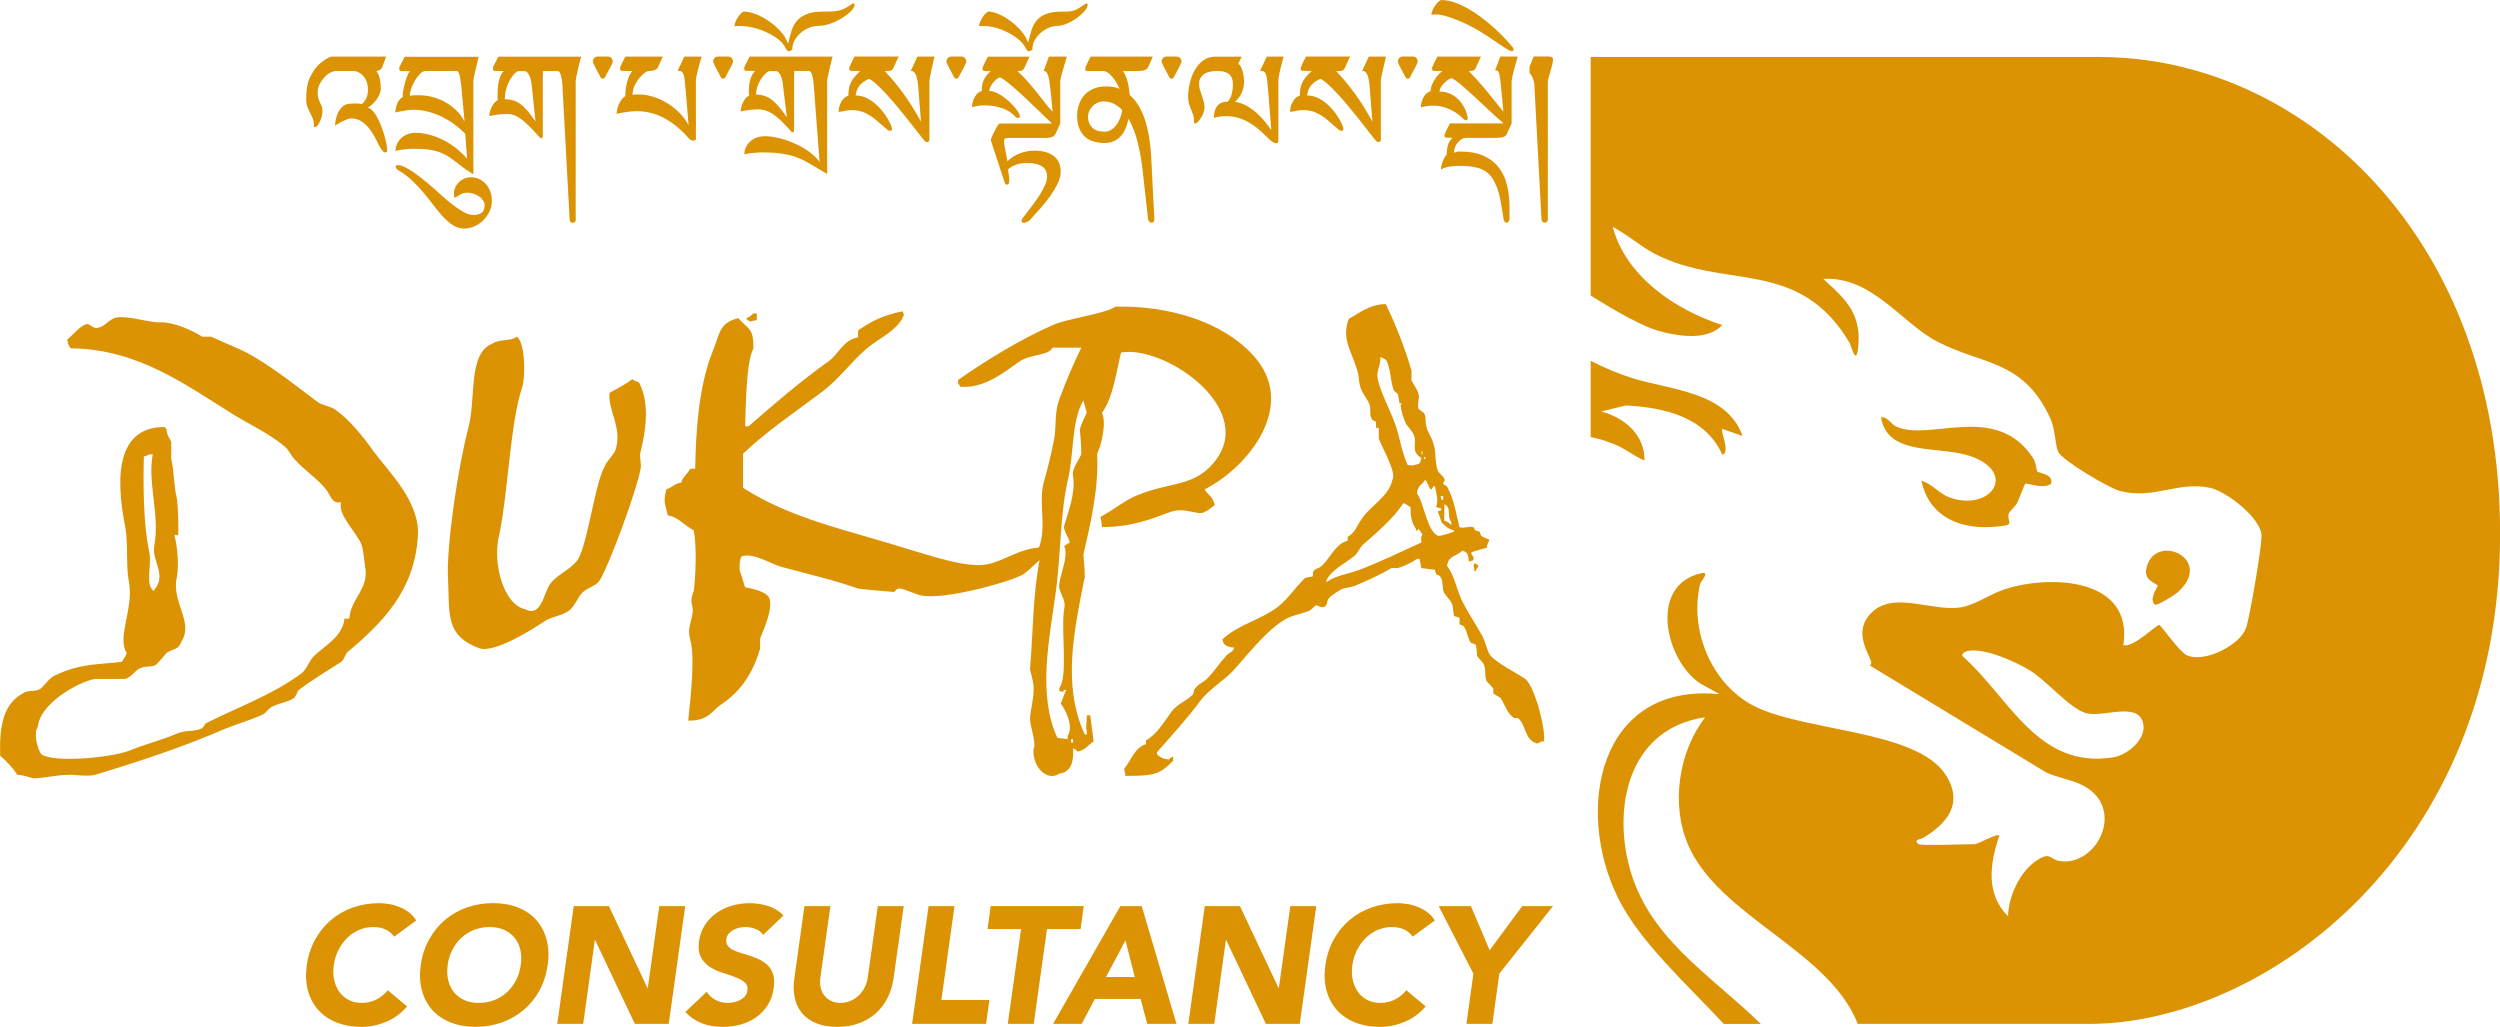 <?xml version="1.0" encoding="UTF-8"?>
<svg id="Layer_2" data-name="Layer 2" xmlns="http://www.w3.org/2000/svg" viewBox="0 0 470.56 193.28">
  <defs>
    <style>
      .cls-1 {
        fill: #db9303;
      }
    </style>
  </defs>
  <g id="Layer_1" data-name="Layer 1">
    <g>
      <g>
        <path class="cls-1" d="M72.67,10.65l-.74,2.04c-.17.38-.54.6-1.1.68.32.38.54.89.67,1.53.12.64.18,1.27.18,1.87,0,.26-.08.58-.23.93-.15.36-.35.71-.59,1.05-.25.34-.51.65-.81.92-.29.27-.59.47-.89.58.3.04.61.22.92.54.31.32.6.73.88,1.23.27.5.53,1.05.76,1.64.24.6.44,1.18.61,1.76.17.58.3,1.12.4,1.63.09.51.14.92.14,1.22,0,.28-.12.42-.37.42-.23,0-.49-.23-.79-.68-.25-.38-.52-.89-.82-1.53-.3-.64-.67-1.27-1.1-1.9-.43-.62-.95-1.16-1.56-1.61-.6-.45-1.32-.68-2.15-.68-.21,0-.44.05-.69.14-.25.09-.52.21-.79.34-.27.13-.55.28-.82.44-.27.16-.51.3-.72.41.02-.6.14-1.25.37-1.93s.56-1.21.99-1.59c.34-.32.73-.51,1.16-.55.43-.05.92-.07,1.47-.07.15,0,.34,0,.58.03.24.02.39.05.47.08.28-.23.55-.56.79-.99.25-.43.37-1.05.37-1.84,0-.42-.07-.83-.2-1.25-.13-.42-.33-.78-.58-1.09-.25-.31-.56-.57-.91-.76-.35-.2-.73-.3-1.15-.3h-3.17c-.36,0-.74.12-1.15.35-.41.24-.78.54-1.12.92-.34.38-.62.8-.85,1.27-.23.47-.34.94-.34,1.42,0,.53.05.94.14,1.23.09.29.2.55.31.76s.22.44.31.68c.09.24.14.56.14.98,0,.28-.05.6-.14.95-.09.35-.21.67-.34.96-.13.29-.28.54-.44.74-.16.2-.31.3-.44.3-.19,0-.28-.03-.28-.08,0-.04,0-.08.03-.11.02-.04.03-.08.03-.11,0-.45-.08-.87-.23-1.25-.15-.38-.32-.75-.51-1.12-.19-.37-.36-.75-.51-1.13-.15-.39-.23-.83-.23-1.32,0-.79.03-1.46.1-2,.07-.54.17-1.02.3-1.44.13-.43.3-.82.51-1.19.21-.37.45-.77.74-1.2.11-.17.3-.38.55-.64.25-.25.55-.51.88-.76.33-.26.66-.47.99-.65.33-.18.62-.27.86-.27h10.11Z"/>
        <path class="cls-1" d="M90.09,10.65c-.08.38-.17.79-.28,1.25s-.22.9-.33,1.35c-.1.44-.19.86-.27,1.25-.08.39-.11.7-.11.95v17.36c-.25-.17-.58-.39-1.01-.65-.42-.26-.83-.55-1.2-.85-.76-.6-1.43-1.11-2.01-1.53-.59-.42-1.2-.75-1.84-1.02-.64-.26-1.37-.46-2.19-.58s-1.84-.18-3.04-.18c-.21,0-.46,0-.76.03-.3.02-.61.05-.93.08-.32.04-.63.08-.93.13-.3.05-.55.1-.74.16,0-.49.1-.94.3-1.36.2-.42.47-.77.81-1.08.34-.3.74-.54,1.19-.71s.93-.25,1.44-.25c.96,0,1.92.14,2.86.42.94.28,1.84.65,2.69,1.1s1.63.97,2.34,1.56c.71.59,1.32,1.18,1.83,1.78l-.34-4.7c-.66-.66-1.37-1.26-2.12-1.81-.76-.55-1.55-1.02-2.38-1.42-.83-.4-1.69-.71-2.58-.93-.89-.23-1.78-.34-2.66-.34-.21,0-.46.01-.76.04-.3.03-.62.07-.95.13-.33.06-.65.11-.95.17-.3.06-.55.11-.74.17,0-.49.1-1.03.31-1.61.21-.59.56-1.01,1.05-1.27,0-.51.05-1.03.16-1.56.1-.53.23-1.02.37-1.49.14-.46.29-.86.44-1.2.15-.34.27-.56.37-.65h-1.19c-.34,0-.56-.03-.65-.08-.09-.06-.14-.2-.14-.42,0-.13.03-.27.1-.42.07-.15.15-.3.24-.45l.68-1.33h13.96ZM92.58,37.81c0,.74-.16,1.42-.47,2.05s-.71,1.18-1.2,1.66c-.49.47-1.04.84-1.66,1.1-.61.26-1.23.4-1.86.4-.74,0-1.42-.19-2.05-.58-.63-.39-1.24-.89-1.83-1.52-.59-.62-1.18-1.33-1.77-2.11-.59-.78-1.23-1.58-1.9-2.39-.67-.81-1.4-1.6-2.18-2.35-.78-.76-1.66-1.42-2.62-1.98-.38-.23-.57-.46-.57-.71,0-.09.04-.17.13-.23s.17-.08.24-.08c.3,0,.62.07.96.2.81.36,1.62.84,2.44,1.43.81.59,1.62,1.23,2.42,1.91.8.68,1.59,1.37,2.35,2.07.76.7,1.51,1.33,2.22,1.88.72.56,1.41,1.01,2.07,1.37.66.36,1.29.54,1.9.54.55,0,1.02-.13,1.42-.4.4-.26.59-.76.59-1.47,0-.32-.1-.62-.3-.91s-.45-.53-.76-.74c-.31-.21-.66-.37-1.05-.5-.39-.12-.77-.18-1.15-.18-.4,0-.76.08-1.1.23-.06.02-.14.07-.25.14-.11.08-.23.15-.35.23-.12.08-.25.15-.37.21-.12.07-.21.1-.27.1-.09,0-.15-.11-.16-.33,0-.22-.01-.41-.01-.58,0-.23.06-.51.18-.84.12-.33.32-.65.58-.95.26-.3.6-.56,1.01-.78.41-.22.88-.33,1.43-.33.59,0,1.12.12,1.6.35s.9.56,1.25.96c.35.41.62.88.81,1.42.19.54.28,1.1.28,1.69ZM80.04,13.37c-.3,0-.62.17-.96.51s-.66.75-.95,1.23c-.29.48-.53.99-.72,1.53-.19.54-.28,1-.28,1.37.08-.02.2-.03.37-.04s.34-.02.52-.03c.18,0,.35-.01.51-.01h.38c.72,0,1.48.09,2.29.28.81.19,1.6.49,2.38.89.77.41,1.5.92,2.17,1.54.67.62,1.23,1.37,1.69,2.24l-.54-5.89c-.04-.47-.08-.92-.14-1.36-.06-.43-.12-.82-.18-1.16-.07-.34-.15-.61-.25-.81-.1-.2-.22-.3-.35-.3h-5.92Z"/>
        <path class="cls-1" d="M109.38,10.65c-.09.38-.2.79-.31,1.25s-.22.9-.33,1.35c-.1.44-.19.86-.27,1.25-.08.39-.11.7-.11.95v26c0,.17-.06.29-.18.37-.12.08-.27.11-.44.11-.09,0-.2-.04-.31-.11-.11-.08-.18-.2-.2-.37l-1.39-25.69c-.02-.3-.05-.59-.1-.88-.05-.28-.11-.54-.18-.76-.08-.23-.16-.41-.25-.54-.09-.13-.2-.2-.31-.2h-2.78c-.02.21-.03.45-.04.74,0,.28-.01.56-.01.82v10.56c0,.21-.03.35-.08.44-.06.09-.11.13-.17.13-.08,0-.17-.06-.3-.18-.12-.12-.25-.26-.38-.41-1.17-1.32-2.19-2.32-3.06-3-.87-.68-1.76-1.02-2.66-1.02-.49,0-1.02.03-1.57.08-.56.06-1.18.16-1.86.31,0-.08.02-.25.07-.51.05-.26.13-.56.25-.88.12-.32.29-.63.5-.92.21-.29.47-.51.79-.67,0-.13,0-.23-.01-.28,0-.06-.02-.11-.03-.16,0-.05-.01-.1-.01-.17v-.33c0-.36.01-.75.04-1.19.03-.43.08-.86.17-1.29.08-.42.21-.82.37-1.19.16-.37.36-.67.61-.89h-1.27c-.34,0-.56-.03-.65-.08-.09-.06-.14-.2-.14-.42,0-.13.03-.27.1-.42.07-.15.15-.3.24-.45l.68-1.33h15.61ZM97.57,13.37c-.21.04-.45.2-.74.5-.28.29-.56.68-.84,1.15-.27.47-.51,1.02-.69,1.66-.19.63-.28,1.3-.28,2,.6,0,1.15.08,1.64.24.49.16.96.41,1.4.75.44.34.88.77,1.32,1.3.43.53.91,1.16,1.42,1.9-.11-1.15-.23-2.23-.35-3.24-.12-1.01-.23-2.09-.33-3.24-.06-.62-.14-1.13-.25-1.52s-.24-.68-.37-.89c-.13-.21-.25-.35-.37-.42-.11-.08-.2-.13-.25-.17h-1.3Z"/>
        <path class="cls-1" d="M113.46,14.81c-.15,0-.26-.05-.34-.14-.08-.09-.17-.26-.28-.51-.11-.23-.24-.47-.38-.72-.14-.26-.27-.5-.4-.74-.12-.24-.23-.46-.33-.67-.09-.21-.14-.37-.14-.48,0-.21.08-.41.24-.61.16-.2.41-.3.75-.3h1.76c.34,0,.59.1.75.3.16.2.24.4.24.61,0,.11-.05.27-.14.48-.09.21-.2.43-.33.67-.12.24-.25.48-.4.74-.14.25-.27.5-.38.72-.11.25-.21.42-.28.51-.08.09-.19.14-.34.14Z"/>
        <path class="cls-1" d="M124.76,10.65l-.93,2.04c-.21.45-.82.68-1.84.68-.09,0-.3.11-.61.33-.31.22-.64.52-.98.92s-.65.87-.92,1.42c-.27.55-.41,1.15-.41,1.81.34-.06.69-.08,1.05-.08.91,0,1.82.14,2.75.42.92.28,1.81.68,2.66,1.19.85.51,1.63,1.12,2.34,1.83.71.71,1.29,1.5,1.74,2.36l-.57-6.8c-.06-.64-.11-1.18-.16-1.63-.05-.44-.11-.8-.2-1.06-.08-.26-.2-.45-.34-.57s-.33-.17-.55-.17h-.25l1.27-2.69h3.26c-.08.26-.17.6-.3,1.02-.12.42-.24.85-.35,1.29-.11.44-.21.87-.3,1.27s-.13.73-.13.98v10.93c0,.11-.05.2-.14.25-.09.06-.21.08-.34.08-.15,0-.3-.03-.44-.1-.14-.07-.26-.15-.35-.24-1.36-1.6-2.87-2.87-4.53-3.81-1.66-.93-3.47-1.4-5.44-1.4-.21,0-.48.01-.81.04-.33.03-.68.07-1.05.13s-.72.11-1.05.17c-.33.06-.59.11-.78.17,0-.25.04-.53.11-.86.08-.33.18-.66.33-.98.14-.32.32-.62.52-.89.21-.27.43-.48.68-.61,0-.72.05-1.35.16-1.9.1-.55.23-1.01.37-1.4s.29-.7.44-.93c.15-.24.27-.4.37-.5h-1.56c-.34,0-.56-.03-.65-.08-.09-.06-.14-.2-.14-.42,0-.08.04-.22.13-.42.08-.21.18-.42.3-.65s.23-.45.34-.67.2-.37.25-.47h7.05Z"/>
        <path class="cls-1" d="M136.11,14.81c-.15,0-.26-.05-.34-.14-.08-.09-.17-.26-.28-.51-.11-.23-.24-.47-.38-.72-.14-.26-.27-.5-.4-.74-.12-.24-.23-.46-.33-.67-.09-.21-.14-.37-.14-.48,0-.21.08-.41.24-.61.16-.2.41-.3.75-.3h1.76c.34,0,.59.1.75.3.16.2.24.4.24.61,0,.11-.05.27-.14.48-.09.21-.2.43-.33.67-.12.24-.25.48-.4.74-.14.25-.27.5-.38.72-.11.25-.21.42-.28.51-.08.09-.19.14-.34.14Z"/>
        <path class="cls-1" d="M139.29,4.9h-.48c-.11,0-.3.02-.57.06,0-.25.07-.53.2-.85.13-.32.29-.62.48-.91.19-.28.39-.52.59-.72.21-.2.39-.3.54-.3.62,0,1.35.16,2.19.48.84.32,1.67.76,2.48,1.32.81.56,1.55,1.2,2.21,1.93.66.73,1.12,1.5,1.39,2.31l.08-.23c.17-.74.36-1.45.57-2.15.21-.7.53-1.32.98-1.86.44-.54,1.06-.97,1.84-1.3.78-.33,1.84-.5,3.16-.5.64,0,1.2,0,1.67-.03.47-.02.91-.08,1.3-.17.4-.09.8-.25,1.2-.45.41-.21.86-.5,1.37-.88.25,0,.37.06.37.17,0,.38-.23.8-.69,1.27-.46.47-1.03.92-1.71,1.33-.68.42-1.4.76-2.17,1.03-.76.27-1.46.41-2.08.41-.72,0-1.38.13-2,.4-.61.26-1.15.6-1.6,1.02-.45.42-.81.88-1.08,1.39-.26.51-.4,1-.4,1.47,0,.15-.09.27-.27.37-.18.09-.32.14-.41.14-.19,0-.39-.21-.59-.62-.3-.62-.78-1.18-1.44-1.69-.66-.5-1.4-.93-2.21-1.3-.81-.37-1.65-.65-2.52-.85-.87-.2-1.67-.3-2.41-.3ZM143.82,25.63c.94,0,1.94.14,2.99.41,1.05.27,2.06.64,3.03,1.09.97.45,1.85.97,2.63,1.56.78.59,1.38,1.19,1.8,1.81l-1.13-14.76c-.02-.3-.05-.59-.1-.88-.05-.28-.11-.54-.18-.76-.08-.23-.16-.41-.25-.54-.09-.13-.2-.2-.31-.2h-2.78c-.02.21-.03.45-.04.74,0,.28-.01.56-.01.82v9.43c0,.21-.03.35-.08.44-.06.09-.11.13-.17.13-.08,0-.17-.06-.3-.18-.12-.12-.25-.26-.38-.41-1.17-1.32-2.19-2.28-3.06-2.86-.87-.59-1.76-.88-2.66-.88-.49,0-1.02.03-1.57.08-.56.06-1.18.16-1.86.31,0-.08.02-.25.07-.51.05-.26.13-.56.25-.88.12-.32.29-.63.5-.92.21-.29.47-.51.79-.67,0-.13,0-.23-.01-.28,0-.06-.02-.11-.03-.16,0-.05-.01-.1-.01-.17v-.33c0-.21.01-.48.04-.81s.08-.67.17-1.03c.08-.36.21-.7.37-1.03.16-.33.36-.61.61-.84h-1.27c-.34,0-.56-.03-.65-.08-.09-.06-.14-.2-.14-.42,0-.13.03-.27.1-.42.07-.15.15-.3.24-.45l.68-1.33h15.61c-.09.38-.2.79-.31,1.25s-.22.9-.33,1.35c-.1.44-.19.86-.27,1.25-.08.39-.11.7-.11.95v17.31l-1.76-1.05c-.77-.47-1.5-.9-2.17-1.27-.67-.38-1.39-.69-2.15-.95-.76-.26-1.63-.45-2.61-.6-.97-.14-2.15-.21-3.53-.21-.21,0-.46,0-.76.03-.3.02-.61.04-.93.07-.32.03-.63.07-.93.11-.3.05-.55.1-.74.16,0-.49.1-.94.3-1.36.2-.42.47-.77.81-1.08.34-.3.74-.54,1.19-.71s.93-.25,1.44-.25ZM144.87,13.37c-.21.04-.45.18-.74.44-.28.26-.56.59-.84.99-.27.41-.51.87-.69,1.39-.19.52-.28,1.06-.28,1.63.6,0,1.15.08,1.64.25.49.17.96.43,1.4.78.44.35.88.79,1.32,1.32.43.53.91,1.16,1.42,1.9-.06-.57-.11-1.08-.17-1.53s-.11-.89-.17-1.32c-.06-.43-.11-.86-.17-1.32s-.11-.96-.17-1.53c-.06-.62-.14-1.13-.25-1.52s-.24-.68-.37-.89c-.13-.21-.25-.35-.37-.42-.11-.08-.2-.13-.25-.17h-1.3Z"/>
        <path class="cls-1" d="M169.14,10.65l-.93,2.04c-.09.21-.21.37-.35.5-.14.12-.39.18-.75.18h-.59c1.19,1.25,2.34,2.63,3.46,4.15,1.11,1.52,2.24,3.31,3.37,5.37l-.48-6.12c-.09-1.3-.25-2.19-.47-2.68-.22-.48-.48-.72-.78-.72h-.2l1.25-2.72h3.23c-.08.32-.17.7-.27,1.15-.1.44-.21.9-.31,1.36-.1.46-.19.9-.27,1.3-.08.41-.11.73-.11.98v10.96c0,.11-.06.2-.18.25-.12.06-.25.08-.38.08-.08,0-.17-.05-.28-.16s-.32-.34-.62-.72c-.3-.38-.7-.89-1.19-1.53-.49-.64-1.04-1.35-1.66-2.11-.61-.76-1.25-1.54-1.91-2.34-.66-.79-1.31-1.53-1.95-2.22-.64-.69-1.24-1.29-1.8-1.8-.56-.51-1.03-.85-1.43-1.02-.26.13-.53.28-.81.45-.27.17-.53.37-.76.61s-.43.52-.59.86c-.16.34-.27.75-.33,1.22.66,0,1.29.13,1.88.4.59.26,1.15.6,1.66,1.02.51.42.97.87,1.37,1.36.41.49.75.97,1.03,1.44.28.47.5.9.67,1.27.16.38.24.65.24.82,0,.06-.03.13-.08.21-.06.09-.15.13-.28.13-.15,0-.27-.03-.37-.1-.09-.07-.2-.15-.31-.24-.62-.53-1.19-1.01-1.69-1.46-.5-.44-1-.82-1.5-1.13-.5-.31-1.02-.55-1.57-.72-.55-.17-1.18-.25-1.9-.25-.4,0-.78.05-1.16.14-.38.09-.77.16-1.19.2,0-.06.01-.22.04-.5s.1-.58.23-.91c.12-.33.31-.65.55-.96.25-.31.59-.54,1.02-.69,0-.55.04-1.03.13-1.46.08-.43.22-.81.41-1.16.19-.35.42-.68.71-1.01.28-.32.61-.66.99-1.02h-1.3c-.34,0-.56-.03-.65-.08-.09-.06-.14-.2-.14-.42,0-.08.04-.22.13-.42.08-.21.18-.42.3-.65s.23-.45.34-.67.2-.37.25-.47h8.33Z"/>
        <path class="cls-1" d="M180.01,14.81c-.15,0-.26-.05-.34-.14-.08-.09-.17-.26-.28-.51-.11-.23-.24-.47-.38-.72-.14-.26-.27-.5-.4-.74-.12-.24-.23-.46-.33-.67-.09-.21-.14-.37-.14-.48,0-.21.08-.41.24-.61.16-.2.41-.3.75-.3h1.76c.34,0,.59.1.75.3.16.2.24.4.24.61,0,.11-.05.27-.14.48-.09.21-.2.43-.33.67-.12.24-.25.48-.4.74-.14.25-.27.5-.38.72-.11.25-.21.42-.28.51-.08.09-.19.14-.34.14Z"/>
        <path class="cls-1" d="M193.78,10.65l-.93,2.04c-.11.23-.23.4-.35.51-.12.11-.4.17-.84.17h-.17c.83.77,1.56,1.52,2.19,2.25.63.73,1.2,1.42,1.71,2.07.51.65.99,1.26,1.43,1.83.44.57.88,1.07,1.32,1.5l-.42-4.11c-.08-.72-.15-1.31-.23-1.77-.08-.46-.17-.83-.27-1.09-.1-.26-.22-.45-.34-.55-.12-.1-.27-.16-.44-.16l.99-2.69h3.37c-.09.38-.21.79-.35,1.25s-.28.9-.41,1.35c-.13.44-.25.86-.34,1.25-.09.39-.14.7-.14.95v7.79l-.93,2.04c-.21.45-.81.68-1.81.68h-6.94c-.38,0-.62.05-.74.16-.11.1-.17.26-.17.47s.03.45.08.74l.57,3.03c.62-.62,1.38-1.11,2.28-1.47.9-.36,1.81-.54,2.73-.54s1.65.1,2.28.3c.63.2,1.15.47,1.56.82.41.35.7.76.89,1.23.19.47.28.99.28,1.56,0,.72-.18,1.47-.55,2.25s-.84,1.57-1.4,2.37-1.19,1.57-1.87,2.34c-.68.76-1.33,1.49-1.95,2.17-.11.13-.28.26-.51.38s-.49.18-.79.18c-.19,0-.28-.17-.28-.51,0-.08.12-.27.35-.58.24-.31.53-.7.89-1.16.36-.46.75-.98,1.16-1.54.42-.57.8-1.14,1.16-1.73.36-.59.66-1.16.89-1.71.24-.56.35-1.06.35-1.52,0-.36-.07-.69-.2-1.01-.13-.31-.35-.58-.65-.81-.3-.23-.71-.4-1.22-.52s-1.13-.18-1.87-.18c-.68,0-1.33.11-1.94.33-.61.22-1.11.52-1.49.92.06.32.11.66.17,1.02.06.36.08.69.08.99,0,.55-.15.82-.45.82-.13,0-.23-.04-.28-.13-.06-.08-.12-.24-.2-.47l-2.55-7.76c0-.11.07-.34.21-.68s.31-.69.5-1.06c.19-.37.37-.69.55-.98.18-.28.32-.42.41-.42h9.86c-.4-.38-.89-.85-1.49-1.43-.59-.58-1.23-1.18-1.9-1.83-.67-.64-1.35-1.28-2.04-1.93-.69-.64-1.33-1.22-1.93-1.73s-1.12-.93-1.57-1.26c-.45-.33-.76-.5-.93-.5-.25.09-.49.24-.72.44-.24.2-.44.42-.62.67-.18.25-.33.5-.44.75-.11.26-.17.49-.17.69.38,0,.78.09,1.22.28.43.19.86.43,1.29.72.42.29.83.62,1.22.98.39.36.73.71,1.03,1.06.3.35.54.68.72.98.18.3.27.54.27.71,0,.06-.03.13-.08.23-.06.09-.13.14-.23.14-.23,0-.44-.12-.65-.37-.13-.15-.34-.34-.62-.57s-.66-.45-1.13-.67c-.47-.22-1.03-.4-1.69-.55-.65-.15-1.4-.23-2.25-.23-.4,0-.78.03-1.15.08s-.77.14-1.2.25c0-.06.01-.22.04-.5s.1-.58.23-.91c.12-.33.31-.65.55-.96.25-.31.59-.54,1.02-.69,0-.23,0-.48.03-.75.02-.27.07-.55.16-.84s.21-.57.38-.86c.17-.29.4-.58.68-.86l.45-.42h-.79c-.34,0-.56-.03-.65-.08-.09-.06-.14-.2-.14-.42,0-.08.04-.22.13-.42.08-.21.18-.42.3-.65s.23-.45.34-.67.2-.37.25-.47h7.85Z"/>
        <path class="cls-1" d="M185.34,4.9h-.48c-.11,0-.3.02-.57.06,0-.25.07-.53.2-.85.13-.32.29-.62.48-.91.19-.28.39-.52.59-.72.21-.2.39-.3.54-.3.47,0,1.07.15,1.8.45.73.3,1.46.72,2.19,1.25.74.53,1.42,1.15,2.05,1.86.63.71,1.09,1.47,1.37,2.28l.08-.23c.17-.74.36-1.44.57-2.12.21-.68.52-1.28.95-1.8s1.01-.93,1.76-1.23c.75-.3,1.74-.45,2.99-.45.51,0,.93,0,1.27-.03.34-.02.66-.08.96-.17.3-.09.63-.25.98-.45.35-.21.78-.5,1.29-.88.25,0,.37.06.37.17,0,.38-.2.8-.61,1.27-.41.47-.9.92-1.49,1.33-.59.42-1.2.76-1.84,1.03-.64.27-1.2.41-1.67.41-.64,0-1.25.13-1.83.4-.58.26-1.09.6-1.53,1.02-.44.42-.79.88-1.05,1.39s-.38,1-.38,1.47c0,.15-.09.27-.27.37-.18.09-.32.14-.41.14-.19,0-.39-.21-.59-.62-.32-.62-.8-1.18-1.43-1.69-.63-.5-1.32-.93-2.05-1.3-.74-.37-1.48-.65-2.24-.85-.75-.2-1.43-.3-2.01-.3Z"/>
        <path class="cls-1" d="M217,10.65l-.93,2.04c-.21.45-.81.68-1.81.68h-2.89c.38.55.67,1.21.86,1.98.2.77.33,1.61.41,2.52.47.42.93.94,1.39,1.59.45.64.86,1.44,1.23,2.39.37.95.67,2.08.92,3.37.25,1.29.42,2.79.51,4.49l.59,11.56c0,.19-.04.34-.13.47s-.21.18-.38.18-.32-.06-.44-.18c-.12-.12-.2-.29-.24-.5l-1.02-9.2c-.09-.77-.21-1.59-.35-2.45s-.32-1.71-.52-2.56c-.21-.85-.46-1.67-.75-2.46-.29-.79-.64-1.53-1.03-2.21-.13.64-.32,1.24-.55,1.8-.24.56-.53,1.04-.89,1.44-.36.41-.79.73-1.3.96-.51.24-1.1.35-1.76.35-.74,0-1.42-.09-2.05-.27-.63-.18-1.18-.48-1.64-.89-.46-.42-.83-.95-1.09-1.6-.26-.65-.4-1.46-.4-2.42,0-.6.09-1.23.28-1.87.19-.64.5-1.23.92-1.77.42-.54.99-.98,1.7-1.32s1.57-.51,2.59-.51c.26,0,.62.02,1.06.07.44.05.92.17,1.43.38-.21-.47-.44-.91-.69-1.32-.25-.41-.52-.76-.79-1.06-.27-.3-.54-.54-.81-.71-.26-.17-.51-.25-.74-.25h-2.83c-.3,0-.48-.03-.52-.1-.05-.07-.07-.2-.07-.41,0-.08.04-.22.13-.42.08-.21.18-.42.3-.65s.23-.45.34-.67.2-.37.25-.47h11.73ZM207.91,24.78c.43,0,.84-.11,1.2-.33.37-.22.7-.51.99-.89.29-.38.53-.81.72-1.29.19-.48.33-1,.42-1.54-.49-.51-1.02-.91-1.59-1.2-.57-.29-1.21-.44-1.93-.44-.45,0-.86.09-1.23.28-.37.19-.68.42-.93.71s-.45.59-.58.93c-.13.34-.2.65-.2.93,0,.81.25,1.49.75,2.03.5.54,1.29.81,2.36.81Z"/>
        <path class="cls-1" d="M220.52,14.81c-.15,0-.26-.05-.34-.14-.08-.09-.17-.26-.28-.51-.11-.23-.24-.47-.38-.72-.14-.26-.27-.5-.4-.74-.12-.24-.23-.46-.33-.67-.09-.21-.14-.37-.14-.48,0-.21.08-.41.24-.61.16-.2.41-.3.75-.3h1.76c.34,0,.59.1.75.3.16.2.24.4.24.61,0,.11-.05.27-.14.48-.09.21-.2.43-.33.67-.12.24-.25.48-.4.74-.14.25-.27.5-.38.72-.11.25-.21.42-.28.51-.08.09-.19.14-.34.14Z"/>
        <path class="cls-1" d="M233.71,10.65l-.65,1.36c.17.08.32.23.45.45.13.23.25.5.34.82.09.32.17.67.23,1.05.06.38.08.76.08,1.16,0,.59-.13,1.19-.38,1.83-.25.63-.69,1.25-1.32,1.86.75.09,1.47.33,2.14.71.67.38,1.3.82,1.88,1.33.59.51,1.11,1.06,1.59,1.64.47.59.88,1.13,1.22,1.64l-.62-7.73c-.06-.64-.11-1.18-.16-1.63-.05-.44-.11-.8-.2-1.06-.08-.26-.2-.45-.34-.57s-.33-.17-.55-.17h-.25l1.27-2.69h3.17c-.08.26-.17.6-.28,1.02-.11.42-.22.85-.33,1.29-.1.44-.19.87-.27,1.27-.08.41-.11.73-.11.98v11.27c0,.32-.12.48-.37.48-.17,0-.37-.06-.59-.17s-.47-.3-.74-.57c-.43-.42-.92-.88-1.46-1.39s-1.14-.99-1.81-1.43c-.67-.44-1.41-.81-2.21-1.1-.8-.29-1.67-.44-2.59-.44-.43,0-.8.02-1.1.06-.3.04-.55.08-.74.11-.21.06-.39.11-.54.17,0-.4.04-.78.13-1.15.08-.37.23-.69.42-.98s.46-.51.79-.68c.33-.17.74-.25,1.23-.25.38-.32.64-.79.79-1.4.15-.61.23-1.22.23-1.83,0-.26-.03-.55-.08-.85-.06-.3-.18-.58-.38-.84-.2-.26-.5-.46-.89-.62s-.93-.24-1.59-.24c-1.19,0-2.06.23-2.61.68-.55.45-.82,1.03-.82,1.73,0,.42.06.8.17,1.16.11.36.23.71.35,1.06.12.35.24.71.35,1.08.11.37.17.76.17,1.18,0,.28-.07.6-.2.95-.13.35-.29.68-.47.98-.18.3-.37.55-.57.75-.2.2-.36.3-.5.3-.11,0-.19-.02-.23-.07-.04-.05-.06-.09-.06-.13s0-.08.03-.11c.02-.04.03-.08.03-.11,0-.45-.06-.85-.18-1.2-.12-.35-.25-.69-.4-1.03s-.27-.69-.38-1.06c-.11-.37-.17-.8-.17-1.29,0-.79.1-1.63.3-2.51.2-.88.5-1.69.91-2.45.41-.75.93-1.38,1.59-1.87.65-.49,1.43-.74,2.34-.74h4.93Z"/>
        <path class="cls-1" d="M254.11,10.65l-.93,2.04c-.09.21-.21.37-.35.5-.14.12-.39.18-.75.18h-.59c1.19,1.25,2.34,2.63,3.46,4.15,1.11,1.52,2.24,3.31,3.37,5.37l-.48-6.12c-.09-1.3-.25-2.19-.47-2.68-.22-.48-.48-.72-.78-.72h-.2l1.25-2.72h3.23c-.08.32-.17.7-.27,1.15-.1.44-.21.9-.31,1.36-.1.46-.19.9-.27,1.3-.08.41-.11.73-.11.98v10.96c0,.11-.06.2-.18.25-.12.06-.25.08-.38.08-.08,0-.17-.05-.28-.16s-.32-.34-.62-.72c-.3-.38-.7-.89-1.19-1.53-.49-.64-1.04-1.35-1.66-2.11-.61-.76-1.25-1.54-1.91-2.34-.66-.79-1.31-1.53-1.95-2.22-.64-.69-1.24-1.29-1.8-1.8-.56-.51-1.03-.85-1.43-1.02-.26.13-.53.28-.81.45-.27.17-.53.37-.76.61s-.43.52-.59.86c-.16.34-.27.75-.33,1.22.66,0,1.29.13,1.88.4.59.26,1.15.6,1.66,1.02.51.42.97.87,1.37,1.36.41.49.75.97,1.03,1.44.28.47.5.9.67,1.27.16.38.24.65.24.82,0,.06-.03.13-.08.21-.06.09-.15.13-.28.13-.15,0-.27-.03-.37-.1-.09-.07-.2-.15-.31-.24-.62-.53-1.19-1.01-1.69-1.46-.5-.44-1-.82-1.5-1.13-.5-.31-1.02-.55-1.57-.72-.55-.17-1.18-.25-1.9-.25-.4,0-.78.05-1.16.14-.38.09-.77.16-1.19.2,0-.06.01-.22.04-.5s.1-.58.23-.91c.12-.33.31-.65.55-.96.25-.31.59-.54,1.02-.69,0-.55.04-1.03.13-1.46.08-.43.22-.81.41-1.16.19-.35.42-.68.71-1.01.28-.32.61-.66.99-1.02h-1.3c-.34,0-.56-.03-.65-.08-.09-.06-.14-.2-.14-.42,0-.08.04-.22.13-.42.08-.21.18-.42.3-.65s.23-.45.34-.67.2-.37.25-.47h8.33Z"/>
        <path class="cls-1" d="M264.98,14.81c-.15,0-.26-.05-.34-.14-.08-.09-.17-.26-.28-.51-.11-.23-.24-.47-.38-.72-.14-.26-.27-.5-.4-.74-.12-.24-.23-.46-.33-.67-.09-.21-.14-.37-.14-.48,0-.21.08-.41.24-.61.16-.2.41-.3.75-.3h1.76c.34,0,.59.1.75.3.16.2.24.4.24.61,0,.11-.05.27-.14.48-.09.21-.2.43-.33.67-.12.24-.25.48-.4.74-.14.25-.27.5-.38.72-.11.25-.21.42-.28.51-.08.09-.19.14-.34.14Z"/>
        <path class="cls-1" d="M278.75,10.65l-.93,2.04c-.11.25-.24.42-.38.52s-.47.16-.98.16c.74.77,1.34,1.42,1.81,1.94.47.52.92,1.04,1.35,1.56.42.52.89,1.1,1.4,1.73s1.16,1.44,1.95,2.42l-.4-4.25c-.06-.68-.11-1.24-.17-1.69s-.12-.8-.18-1.08c-.07-.27-.15-.47-.24-.58-.09-.11-.22-.17-.37-.17h-.2l.99-2.61h3.26c-.09.38-.21.79-.34,1.25-.13.45-.25.9-.37,1.35-.11.44-.21.86-.3,1.25-.08.39-.13.7-.13.95v7.79l-.93,2.04c-.21.45-.81.68-1.81.68h-5.61c-.47,0-.87.11-1.19.33-.32.22-.58.48-.78.78-.2.3-.34.61-.42.93-.08.32-.13.58-.13.76.21-.06.39-.11.54-.16.15-.05.34-.07.57-.07,1.81,0,3.32.27,4.52.82,1.2.55,2.16,1.3,2.87,2.25.72.95,1.23,2.07,1.53,3.34.3,1.27.45,2.65.45,4.12v2.12c0,.17-.05.34-.16.5-.1.16-.23.24-.38.24-.17,0-.31-.08-.42-.24s-.17-.33-.17-.5l-.34-2.12c-.08-.43-.17-.93-.27-1.5-.1-.57-.25-1.14-.44-1.73-.19-.59-.42-1.15-.71-1.7-.28-.55-.63-1.02-1.05-1.42-.59-.55-1.31-.93-2.18-1.15-.87-.22-2-.33-3.4-.33-.6,0-1.2.05-1.78.14-.59.09-1.12.27-1.61.54,0-.26.04-.54.11-.82.08-.28.17-.55.27-.81.1-.25.22-.49.34-.69.12-.21.24-.37.35-.48.02-.55.08-1.09.2-1.63.11-.54.42-1.05.91-1.54h-.71c-.34,0-.56-.03-.65-.08-.09-.06-.14-.2-.14-.42,0-.08.04-.22.13-.42.08-.21.18-.42.3-.65s.23-.45.34-.67.2-.37.25-.47h10.08c-.51-.43-1.08-.94-1.71-1.52-.63-.58-1.28-1.18-1.95-1.81-.67-.63-1.34-1.26-2.01-1.87-.67-.61-1.28-1.17-1.84-1.66-.56-.49-1.05-.89-1.47-1.19-.42-.3-.72-.45-.89-.45-.25.09-.5.24-.76.44-.26.2-.5.42-.71.65-.21.24-.38.48-.52.74-.14.25-.21.49-.21.69.66,0,1.25.1,1.77.3.52.2.98.46,1.37.78.4.32.73.68,1.01,1.06.27.39.5.77.67,1.15.17.38.3.72.38,1.03.08.31.13.55.13.72,0,.06-.02.13-.06.23-.04.09-.1.14-.2.14-.08,0-.17-.03-.3-.08-.12-.06-.23-.14-.33-.25-.13-.15-.36-.36-.69-.64-.33-.27-.74-.54-1.22-.81-.48-.26-1.03-.5-1.66-.69-.62-.2-1.29-.3-2.01-.3-.4,0-.78.03-1.15.08s-.77.14-1.2.25c0-.06.01-.22.04-.5s.1-.58.23-.91c.12-.33.31-.65.55-.96.25-.31.59-.54,1.02-.69,0-.6.21-1.26.64-1.98.42-.72.95-1.32,1.57-1.81h-1.16c-.34,0-.56-.03-.65-.08-.09-.06-.14-.2-.14-.42,0-.08.04-.22.13-.42.08-.21.18-.42.3-.65s.23-.45.34-.67.2-.37.25-.47h8.21ZM284.89,9.26c0,.25-.1.37-.31.37s-.52-.13-.93-.38c-.42-.26-.91-.58-1.47-.96s-1.19-.81-1.88-1.27c-.69-.46-1.4-.91-2.14-1.35-.57-.34-1.21-.68-1.93-1.03-.72-.35-1.43-.67-2.14-.95s-1.38-.51-2.03-.69c-.64-.18-1.17-.27-1.59-.27h-.48c-.11,0-.3.02-.57.06,0-.25.07-.53.21-.85.14-.32.31-.62.51-.91s.41-.52.62-.72c.22-.2.4-.3.55-.3.75,0,1.54.14,2.35.41.81.27,1.62.63,2.44,1.08.81.44,1.61.95,2.39,1.53.78.58,1.53,1.17,2.24,1.78.71.61,1.36,1.22,1.95,1.83.59.6,1.11,1.16,1.54,1.67l.51.59c.09.09.14.22.14.37Z"/>
        <path class="cls-1" d="M291.49,10.65c.26,0,.47.04.61.11.14.08.21.22.21.42,0,.36-.05.71-.16,1.06-.1.35-.2.71-.3,1.09-.09.38-.2.75-.33,1.12-.12.37-.18.74-.18,1.12v25.8c0,.09-.05.21-.14.34-.09.13-.27.2-.54.2-.13,0-.25-.07-.35-.2-.1-.13-.16-.25-.16-.34l-1.36-25.58c0-.11-.03-.27-.08-.47-.06-.2-.12-.4-.2-.59-.08-.2-.17-.39-.28-.57s-.23-.33-.34-.44v-1.16l.79-1.93h2.8Z"/>
      </g>
      <g>
        <path class="cls-1" d="M327.99,82.07c-2.91-8.32-13.47-8.64-20.63-10.86-2.61-.81-5.3-1.93-7.96-3.3v14.35c1.55.31,3.11.79,4.68,1.45,2.05.86,3.49,2.15,5.44,2.97.13-4.83-3.78-8.08-8.14-9.23l4.6-1.12c7.14.32,15.06,2.13,18.2,9.27,1.59-.49-.4-4.37,0-4.88l3.8,1.35Z"/>
        <path class="cls-1" d="M394.99,10.72h-95.59v44.9c4.98,3.15,9.96,5.86,12.6,6.61,3.71,1.05,9.32,2,12.18-1.05-8.81-2.82-18.14-9.12-20.62-18.46,2.75,1.4,5.04,3.54,7.78,4.98,13.29,7,27.21.61,36.85,16.91.18.31,1.13,4.19,1.51,1.19.83-6.53-2.07-9.29-6.52-13.3,9.19-.55,14.74,8.34,21.54,11.84,8.56,4.41,16.01,3.36,21.1,14.19,1.16,2.46.94,5.16,1.6,6.54.77,1.6,9.57,6.84,11.65,7.36,6.47,1.6,10.84-1.9,16.9-.61,3.11.66,9.8,5.81,9.71,9.17-.06,2.38-2.18,15.1-2.93,17.22-1.16,3.27-7.86,6.62-11.14,5.12-1.41-.64-4.81-5.6-5.18-5.69-.53-.13-4.8,4.31-6.76,3.8,1.91-12.63-13.54-13.33-22.24-10.56-2.75.87-5.8,3.08-8.48,3.46-5.53.77-12.64-3.23-16.81,1.11-4.22,4.39,1.46,9.37-.26,9.77l33.31,20.2c2.16.97,4.78,1.35,6.83,2.4,8.32,4.28,2.6,15.46-4.42,14.23-1.79-.31-1.65-1.78-4.18-.14-3.22,2.08-5.38,6.78-5.46,10.55-4.28-4.25-3.4-10.01-1.63-15.2-.43-.46-4.05,1.63-4.61,1.63-1.51,0-10.17.32-10.59,0-1.11-.85.48-.96.78-1.14,4.56-2.71,7.75-6.52,4.35-11.86-5.6-8.81-27.99-8.13-37-13.49-7.48-4.46-11.22-14.08-9.26-22.49.11-.46,2.02-2.43.17-2.01-9.93,2.26-6.71,16.37-.17,20.73l3.66,2.03c-22.69-2.25-27.37,21.6-19.1,38.37,4.08,8.26,12.87,16.15,19.91,23.7h6.96c-9.61-9.43-21.68-16.35-24.98-30.47-2.79-11.93.94-25.3,14.5-27.25-5.01,6.54-6.5,16.45-3.18,24.07,5.87,13.5,26.53,19.8,31.9,33.64h43.54c33.06,0,77.37-32.5,77.37-92.3,0-55.64-36.89-89.7-75.57-89.7ZM397.71,142.56c-14.15,2.21-19.43-11.13-28.2-18.96-.51-.37.3-.92.62-1.01,3.1-.86,9.26,1.95,11.98,3.62,3.15,1.93,7.36,7.06,10.46,8,3.11.94,9.61-2.17,10.77,1.72.91,3.07-2.88,6.2-5.62,6.63Z"/>
        <path class="cls-1" d="M405.63,113.82c.32.25,3.58-1.75,4.07-2.17,7.02-6-2.84-11.01-5.3-5.85-1.7,3.58,1.69,3.9,1.73,4.48.01.19-1.76,2.57-.5,3.54Z"/>
        <path class="cls-1" d="M379.67,94.66c.37-.73,1.39-3.51,1.55-3.63.2-.15,3.67,1.13,4.86-.01.44-1.87-2.27-1.89-2.59-2.28-.23-.27-.16-1.54-.89-2.64-7-10.45-19.42-2.9-25.69-5.81-1.09-.51-1.55-1.86-2.85-1.75,1.15,7.45,11.05,5.3,16.83,7.32,9.04,3.16,3.71,10.55-3.96,7.76-2.05-.75-3.26-2.58-5.27-3.14,1.38,6.6,6.96,9.13,13.32,8.7,4.77-.32,2.77-.64,3.08-2.39.1-.56,1.22-1.35,1.62-2.13Z"/>
      </g>
      <g>
        <path class="cls-1" d="M3.24,145.83c-.77-1.29-2.06-2.58-3.22-3.61-.13-5.54.52-9.79,4.51-11.85,1.03-.52,1.93-.13,2.96-.64.9-.64,1.8-2.19,2.83-2.58,4.77-2.32,8.38-2.06,12.63-2.58.39-.77.64-.77.9-1.68-1.93-2.96,1.42-8.38.39-13.53-.52-2.45-.13-7.34-.64-10.05-1.42-7.09-2.71-18.94,7.34-18.94l.39.39c.13,1.42.64,1.68.9,2.45v3.22c.64,2.71.39,4.51,1.03,7.22.26,1.16.39,6.31.26,7.09-.26.13-.77-.39-.64.26.39,1.29.9,5.15.39,7.73-1.03,4.51,3.22,8.38.9,11.98-.64,1.68-1.42,1.29-2.83,2.19-.64.77-1.29,1.55-1.93,2.19-1.03.64-2.06.13-3.22.77-.77.39-1.42,1.55-2.58,1.93h-5.8c-3.22.64-10.31,4.64-10.69,9.02-.9,1.29,0,4.25.64,5.15,2.32,1.68,13.14.64,16.49-.64,2.83-1.16,6.31-2.06,9.02-3.22,1.68-.77,3.22-.26,4.77-1.03.26-.26.52-.64.64-.9,6.44-3.22,12.63-5.41,18.04-9.41,1.03-.77,1.42-2.32,2.32-3.22,1.93-1.93,5.41-3.61,5.8-7.09h.9c.26-3.87,3.87-5.67,2.96-9.92-.13-.9-.26-2.71-.64-3.99-.9-2.32-4.51-5.54-3.87-7.99-1.93.26-1.8-1.29-2.96-2.58-1.68-2.06-3.99-3.48-5.8-5.54-.64-.64-1.16-1.93-1.93-2.45-3.09-2.58-6.44-3.99-9.92-6.18-8.89-5.54-17.78-12.11-30.28-12.24-.39-.64-.52-.64-.64-1.68.9-.64,2.45-2.58,3.48-2.83.9-.26,1.16.9,2.32.64,1.42-.26,2.06-1.68,3.48-1.93,2.32-.39,6.19,1.03,8.38.9,2.45,0,5.67,1.42,7.73,2.71h1.68c2.71,1.29,6.06,2.45,8.63,4.12,3.87,2.32,7.73,5.41,11.34,8.12,1.03.77,2.45.77,3.48,1.55,2.58,1.8,5.28,5.15,7.09,7.73,2.71,3.74,8.89,9.54,8.38,16.11-.64,10.18-6.7,16.24-13.14,21.65-.52.39-.64,1.42-1.29,1.93-2.58,1.67-5.67,3.48-8.12,5.41-.13.39-.39.9-.64,1.29-1.16.9-2.58.9-4.12,1.68-.77.26-1.29,1.29-1.93,1.55-2.58,1.16-4.25,1.55-6.83,2.58-8.38,3.61-16.24,6.19-24.74,8.76-1.42.39-4.25-.13-4.9,0-2.45,0-3.87.52-6.44.64-.64,0-1.93-.64-3.22-.64ZM29.01,111.04c2.45-2.71-.39-5.41,0-8.12,1.16-5.93-1.29-11.98-.26-17.4h-.64q-.39.26-1.03.39c-.13,5.03-.13,12.89,1.03,18.04.52,2.45-.9,6.18.9,7.34v-.26Z"/>
        <path class="cls-1" d="M84.33,109.11c-.39-6.06,1.93-21.52,3.87-28.73,1.42-5.67-.13-13.92,4.51-15.72,1.29-.9,3.61-.39,4.51-1.29,1.55.77,1.8,7.22,1.03,9.66-2.19,6.44-2.71,20.36-4.25,27.45-1.42,5.41.77,13.27,4.77,14.17,3.22,1.68,3.48-3.09,4.9-4.9,1.29-1.67,3.99-2.71,5.15-4.51,1.93-3.48,3.09-14.05,5.03-17.52.26-.77,1.55-2.06,1.93-2.83,1.55-4.25-1.55-7.99-1.03-10.95,1.55-.9,2.96-1.55,4.25-2.58.26.26.77.39,1.29.64,1.8,3.48,1.55,7.99.26,13.14-.26.77.26,2.06,0,3.22-.77,4.12-5.8,17.78-7.6,20.75-.64,1.16-2.19,1.42-3.22,2.32-.77.64-1.68,2.83-2.58,3.48-1.42,1.03-2.96,1.03-4.51,1.93-1.55,1.03-9.54,6.31-12.5,5.15-6.18-2.32-5.54-6.06-5.8-12.89Z"/>
        <path class="cls-1" d="M129.95,120.45c-.9-2.83,1.03-4.38.26-6.7-.26-1.03.26-2.19.39-2.58.39-3.48.52-8.12,0-11.34-1.8-.9-2.83-2.45-4.9-2.83-.52-2.19-.9-2.58-.26-4.9,1.16-.39,1.42-1.03,2.83-1.29q.13-.64.39-.9c.52-.64.77-.9,1.29-1.68h.9c.13-7.09.64-15.33,3.22-21.91,1.42-3.35,1.16-5.54,4.9-6.44,1.68,2.06,2.96,1.68,2.83,5.8-1.42,2.32-1.42,11.85-1.55,14.56h.64c4.9-4.25,9.79-8.5,15.08-12.24,1.93-1.42,2.71-3.99,5.54-4.51v-1.29c2.45-1.67,4.51-2.83,8.38-3.61.13.52.13.39.26.64-1.03,2.96-4.9,4.51-7.09,6.44-2.83,2.45-5.28,5.8-8.38,8.12-5.15,3.87-10.18,7.22-14.82,11.6v6.44c9.28,5.93,19.46,7.86,31.31,11.6,3.61,1.03,10.57,3.48,14.43,2.83,3.22-.52,6.31-3.09,10.31-3.22.52.64.64.77,1.03,1.68-1.68.64-2.96,2.58-4.51,3.48-2.96,1.55-14.95,4.77-19.07,3.87-.77-.13-3.09-1.16-3.87-1.29-.9-.13-.9.64-1.29.64,0,0-6.31-.52-6.7-.64-4.77-1.68-8.89-2.58-14.56-4.12-2.06-.64-5.28-2.71-7.34-1.93-.39.52-.39,1.55-.39,2.58.39,1.03.64,2.06,1.03,3.22,1.29.26,3.87.77,4.51,1.93.9,1.93-1.03,6.06-1.68,7.73v1.93c-1.29,4.38-3.48,7.86-7.09,10.31-2.19,1.42-2.45,3.22-6.44,3.22.52-5.03,1.29-11.98.39-15.2ZM140.51,59.89c.64-.26.9-.52,1.29-.9h.64v1.29c-.39,0-.77.13-1.29.26-.52-.64-.39.26-.64-.64Z"/>
        <path class="cls-1" d="M194.51,141.07c.64-1.16-.64-4.38-.64-5.8s.9-4.12.64-6.44c-.13-.9-.39-1.93-.64-2.83.64-7.86.52-14.17,1.93-21.26q-.64-.13-.9-.39c2.58-4.12.39-9.15,1.55-13.53.52-1.8,1.42-5.28,1.93-7.99.52-2.45,0-5.02,1.03-7.73,1.16-3.22,2.83-7.09,4.12-9.66h-5.41c-.77,1.55-4.12,1.16-6.18,2.58-2.71,1.8-6.44,5.15-11.21,4.77-.26-.52-.13-.26-.39-.64v-.64c5.15-3.61,11.85-7.73,17.78-10.31,2.83-1.29,9.66-2.06,11.85-3.48,10.44-.26,20.36,3.09,25.77,9.02,8.76,9.28-.64,21.13-9.02,25.38.77,1.16,1.55,1.29,1.93,2.96-.64.39-1.03.9-1.93,1.29-1.29.77-3.61-1.03-6.44,0-3.87,1.42-7.34,2.83-12.88,2.83,0-.64-.13-1.29-.26-1.93,2.32-1.16,4.64-3.22,7.09-4.12,6.31-2.58,10.95-1.42,14.82-6.83,6.96-9.92-10.05-21.39-18.04-19.97-.9,3.61-1.55,8.76-3.61,11.34.9,1.67,0,5.93-.9,7.73.39,6.57-1.42,13.91-2.58,18.94.13,1.42.26,2.83.26,4.25-2.06,10.18-4.25,20.48,0,29.63h.39v-.64c-.26-.52,0-1.67,0-2.96h.64l.64,4.9c-1.03.64-1.42,1.55-2.96,1.93-.26-.26-.64-.52-.9-.64.13,2.58-.39,4.51-2.58,4.77-2.19,1.55-5.02-1.03-4.9-4.51ZM200.95,138.49c1.29-1.8-.64-5.28-1.29-6.06.39-.9.64-1.8,1.03-2.58h-.39c-.52.77.13.26-.9.26v-.64c1.67-2.06.26-10.95.9-14.82.39-1.55-.52-2.45-.9-3.86-.39-1.55,1.93-6.06.9-7.99.39-.26.64-.52,1.03-.64.13-.52-1.29-2.32-1.03-3.22.77-2.58,2.19-6.18,1.67-9.41-.26-1.42,1.29-3.09,1.55-4.12,0-1.55-.13-3.09-.26-4.51.13-.9,1.03-2.58,1.29-3.22l-.64-2.32c-2.32,4.12-1.67,9.79-2.96,15.2-1.42,6.31-1.29,14.04-2.19,20.61-1.29,9.41-3.48,19.58.26,27.7.64.13,1.29.13,1.93.26v-.64ZM201.98,139.78v-.64h-.39v.64h.39Z"/>
        <path class="cls-1" d="M211.81,145.51c-.21-.31-.1-.31-.21-.82,1.23-1.44,2.05-4.11,4.11-4.62v-.72c2.05-1.13,3.49-3.59,4.82-5.44,1.03-1.33,2.67-1.95,3.9-3.08.31-.31.21-.92.51-1.23.51-.82,1.64-1.23,2.26-1.85,1.33-1.33,2.36-2.98,3.59-4.31.62-.72,1.23-.62,1.54-1.54-1.33-.1-2.05-.41-2.26-1.54,2.87-2.67,6.06-3.28,9.44-5.44,2.57-1.54,4.11-4.21,6.16-6.16.51-.1.92-.21,1.33-.21.31-.31,0-.72.21-1.03.31-.51.92-.51,1.33-.82,1.74-1.33,2.67-4.31,5.13-4.93v-.72c1.44-.82,1.64-1.95,2.57-3.28,1.54-2.46,5.23-4.31,5.85-7.49.82-1.23-1.85-5.85-2.57-7.7v-2.05h-.51v-1.03c0-.21-.72-.41-.72-.51-.62-.92-.21-1.74-.51-2.87-.31-.82-1.23-1.95-1.54-2.77-.62-1.44-.31-2.26-.82-3.8-1.03-3.49-2.98-5.75-1.54-9.54,2.05-1.13,4-2.77,6.98-2.77,1.74,3.69,3.59,8.21,4.82,12.52v1.85c.31.62,1.13,1.74,1.33,2.57.21.72-.31,2.26,0,2.77.31.31.72.51,1.03.82.51.82.1,1.64.51,2.77.21.82,1.03,2.05,1.23,2.87.62,1.74.21,3.18.82,5.13.21.51,1.03,1.03,1.23,1.54.31.51-.31.72-.21,1.03l.72.41c1.44,2.67,1.74,5.23,2.36,7.7.72.31,1.85-.21,2.57,0,.62.31-.21.62,1.23.82q.1.51.31.82c.41.31,1.03.51,1.54.72-.21.72-.41.62-.51,1.54-1.03.21-1.74.51-2.87.82v.41c.41.51.51.62.31,1.13l-.82.21c-.1-1.13-.1-1.74-1.23-2.05-1.03,1.13-2.57.82-2.87,2.87,1.44,1.85,1.74,4.31,2.87,6.67,1.03,2.05,2.67,4.52,3.8,6.57.62,1.13.82,2.77,1.54,3.69,1.44,1.54,4.62,3.08,6.47,4.31,1.74,1.23,3.9,9.24,3.59,11.8h-.51c-.41.31-.82.51-1.03.31-2.16-.72-1.85-3.49-3.39-4.72h-.72c-1.33-.82-1.64-2.46-2.57-3.8-.41-.21-.82-.51-1.33-.82v-.92c-.41-.51-.82-.92-1.23-1.33-.51-1.13-.1-1.95-.51-3.08-.21-.62-1.03-1.23-1.33-1.74,0-.72-.1-1.44-.21-2.05-.1-.21-.92-.31-1.03-.51-.62-1.03-.62-2.26-1.33-3.08l-.72-.31v-1.23l-1.03-.31-.31-2.05c-.21-.82-1.13-1.64-1.54-2.26-.51-1.03-.1-2.26-.72-3.08-.51-.72-.72.21-1.03-1.33l-2.57-.31-.31-1.74h-.51c-.82.62-2.57,1.44-3.59,1.74h-1.23c-1.95,1.23-4.82,2.46-6.98,3.39-.72.21-1.54.31-2.26.51-.41.21-2.26,1.33-2.57,1.85-.41.51-.1,1.23-.82,1.54-.51.21-1.23-.21-1.54-.31-.31.21-.82.82-1.23,1.03-1.74.72-3.39.82-4.93,1.85-3.28,2.05-6.57,6.26-9.24,9.24-1.85,2.05-4.62,3.59-6.36,5.85-2.57,3.49-5.44,6.57-8.21,9.75.1.51,0,.31.21.51.62.51,1.03.72,2.05.82.41-.41.21-.31.82-.51v.72c-2.57,2.67-3.69,2.87-9.03,2.87v-.51ZM249.78,109.49c1.85-1.23,4-1.44,6.16-2.26,3.8-1.44,7.8-3.39,11.6-5.13,0-1.13-.21-.72.21-1.54-.31-.31-.41-.62-.72-1.03-.21.1,0,.41-.51.31v-.31c-.92-1.23-1.03-2.57-1.03-4.11-.72-.31-.62-.51-1.33-.72-2.05,3.08-4.93,5.44-7.7,7.9-.51.51-.92,1.54-1.54,2.05-1.64,1.33-4.62,2.77-5.34,4.82h.21ZM266.2,87.53c1.13-.21,1.13-.31,1.33-1.33-2.05-1.33-.82-2.36-1.33-4.11-.21-.72-1.13-1.74-1.54-2.26-.51-1.13-.92-2.26-1.03-3.69.1,0,.21-.1.31-.21h-.51l-.31-1.74-.72-.62c-.72-1.54-.62-4.52-1.54-5.85-.31-.21-.72-.41-1.03-.51,0,1.95-.82,2.57-.51,4.11.51,2.36,1.95,5.13,2.77,7.18,1.33,2.98,1.54,6.16,2.87,9.03.82,0,.82.21,1.23,0ZM273.7,100.05v-.21c-1.23-.21-2.16-1.33-2.36-1.54-.21-.72-.51-1.44-.72-2.05.82-.31.41.1.72-.51-.51-.1-.62-.21-1.03-.31.51-1.33,0-2.57-.21-3.9h-.31c-.31.62-.31.51-.51.62-.41-.51-.51-1.33-1.03-1.85-.62,1.13-1.33.82-1.54,2.57,1.33,1.74,1.95,7.49,4.11,8.01.41,0,2.05-.51,2.87-.82ZM267.74,84.96h-.21c.1.51,0,.41.21.72v-.72ZM268.26,86.4v-.41h-.21v.41h.21ZM271.64,94.1v-.72h-.51c.1.31.21.51.21.72h.31ZM273.18,98.3c-.92-1.23.1-2.77-1.33-3.39.1,1.13-.1,2.05,0,3.08.72.21.82.41,1.33.82v-.51ZM277.49,106.93c-.21-.41-.1-.41,0-.92.62.21.41.21.82.51-.21.41-.1.21-.31.41-.31.72.1.21-.51.62v-.62Z"/>
      </g>
      <g>
        <path class="cls-1" d="M74.2,176.31c-.42-.58-.95-1.03-1.6-1.35-.65-.31-1.43-.47-2.35-.47s-1.79.18-2.63.53c-.83.36-1.58.85-2.24,1.49-.66.64-1.21,1.39-1.66,2.27-.45.88-.75,1.83-.89,2.85-.15,1.04-.12,2,.08,2.87.2.87.53,1.62,1,2.25.47.64,1.06,1.13,1.78,1.49.72.36,1.52.53,2.39.53,1,0,1.92-.21,2.75-.63.83-.42,1.55-1,2.16-1.75l3.63,3.04c-1.13,1.32-2.45,2.29-3.97,2.91-1.52.63-3.04.94-4.57.94-1.73,0-3.29-.27-4.68-.81-1.39-.54-2.54-1.32-3.46-2.33-.92-1.01-1.57-2.24-1.97-3.68-.4-1.44-.47-3.05-.22-4.82.25-1.77.78-3.38,1.58-4.82.8-1.44,1.8-2.67,3-3.68,1.2-1.01,2.57-1.79,4.11-2.33,1.54-.54,3.18-.81,4.91-.81.63,0,1.27.06,1.92.17.66.11,1.3.3,1.92.55.63.25,1.21.58,1.77,1,.55.42,1.02.93,1.39,1.53l-4.19,3.07Z"/>
        <path class="cls-1" d="M79.2,181.63c.25-1.77.78-3.38,1.58-4.82.8-1.44,1.8-2.67,3-3.68,1.2-1.01,2.57-1.79,4.11-2.33,1.54-.54,3.18-.81,4.91-.81s3.28.27,4.66.81c1.38.54,2.52,1.32,3.44,2.33.92,1.01,1.57,2.24,1.97,3.68.4,1.44.47,3.05.22,4.82-.25,1.77-.77,3.38-1.56,4.82-.79,1.44-1.79,2.67-3,3.68-1.21,1.01-2.58,1.79-4.11,2.33-1.53.54-3.16.81-4.89.81s-3.29-.27-4.68-.81c-1.39-.54-2.54-1.32-3.46-2.33-.92-1.01-1.57-2.24-1.97-3.68-.4-1.44-.47-3.05-.22-4.82ZM84.27,181.63c-.15,1.04-.11,2,.09,2.87.21.87.57,1.62,1.08,2.25.51.64,1.16,1.13,1.95,1.49.79.36,1.71.53,2.75.53s2.01-.18,2.91-.53c.9-.35,1.69-.85,2.38-1.49.69-.64,1.26-1.39,1.7-2.25.45-.87.75-1.82.89-2.87.15-1.02.12-1.97-.08-2.85-.2-.88-.56-1.63-1.08-2.27-.52-.64-1.18-1.13-1.97-1.49-.79-.35-1.71-.53-2.75-.53s-2.01.18-2.91.53c-.9.36-1.69.85-2.38,1.49-.69.64-1.26,1.39-1.7,2.27-.45.88-.75,1.83-.89,2.85Z"/>
        <path class="cls-1" d="M107.98,170.55h6.63l7.26,15.41h.06l2.16-15.41h4.88l-3.1,22.17h-6.38l-7.47-15.78h-.06l-2.19,15.78h-4.88l3.1-22.17Z"/>
        <path class="cls-1" d="M143.66,175.96c-.33-.5-.82-.87-1.47-1.11-.65-.24-1.27-.36-1.88-.36-.35,0-.73.04-1.13.13-.4.08-.77.21-1.11.39-.34.18-.64.41-.89.7-.25.29-.41.65-.47,1.06-.06.5.03.91.27,1.24.24.32.58.59,1.03.81.45.22.97.41,1.56.58.59.17,1.19.36,1.8.56.6.21,1.19.46,1.77.75.57.29,1.07.66,1.49,1.11.42.45.72,1.01.92,1.69.2.68.22,1.5.08,2.46-.17,1.23-.55,2.31-1.14,3.23-.59.92-1.32,1.68-2.19,2.29-.87.61-1.84,1.05-2.91,1.35-1.07.29-2.18.44-3.33.44-1.44,0-2.74-.22-3.91-.66-1.17-.44-2.22-1.15-3.16-2.13l4.03-3.82c.42.67.97,1.19,1.67,1.55.7.37,1.45.55,2.27.55.4,0,.8-.05,1.22-.14.42-.09.8-.23,1.16-.42.35-.19.65-.43.89-.72.24-.29.39-.64.45-1.03.1-.67-.08-1.19-.55-1.58-.47-.39-1.07-.71-1.8-.99-.73-.27-1.52-.54-2.38-.81-.86-.27-1.64-.64-2.35-1.1-.71-.46-1.27-1.06-1.67-1.82-.41-.75-.53-1.74-.36-2.97.17-1.19.55-2.23,1.14-3.13.59-.9,1.33-1.65,2.2-2.25.88-.61,1.85-1.06,2.91-1.36,1.06-.3,2.14-.45,3.22-.45,1.25,0,2.43.18,3.55.53,1.12.36,2.08.95,2.89,1.78l-3.85,3.66Z"/>
        <path class="cls-1" d="M168.18,184.17c-.19,1.32-.56,2.53-1.11,3.63-.55,1.11-1.28,2.07-2.17,2.88-.9.81-1.96,1.45-3.19,1.91-1.23.46-2.61.69-4.13.69s-2.87-.23-3.97-.69c-1.11-.46-1.99-1.1-2.66-1.91-.67-.81-1.12-1.77-1.36-2.88-.24-1.11-.27-2.32-.08-3.63l1.91-13.62h4.88l-1.88,13.43c-.1.69-.09,1.33.05,1.91.14.58.38,1.09.72,1.52.34.43.77.76,1.28,1,.51.24,1.09.36,1.74.36s1.26-.12,1.83-.36c.57-.24,1.09-.57,1.55-1,.46-.43.84-.93,1.14-1.52.3-.58.51-1.22.61-1.91l1.88-13.43h4.88l-1.91,13.62Z"/>
        <path class="cls-1" d="M174.78,170.55h4.88l-2.47,17.66h9.04l-.63,4.51h-13.92l3.1-22.17Z"/>
        <path class="cls-1" d="M192.2,174.87h-6.32l.59-4.32h17.51l-.59,4.32h-6.32l-2.5,17.85h-4.88l2.5-17.85Z"/>
        <path class="cls-1" d="M210.87,170.55h4.03l6.54,22.17h-5.5l-1.25-4.7h-8.6l-2.5,4.7h-5.38l12.67-22.17ZM211.84,177l-3.66,6.89h5.41l-1.75-6.89Z"/>
        <path class="cls-1" d="M226.76,170.55h6.63l7.26,15.41h.06l2.16-15.41h4.88l-3.1,22.17h-6.38l-7.47-15.78h-.06l-2.19,15.78h-4.88l3.1-22.17Z"/>
        <path class="cls-1" d="M265.92,176.31c-.42-.58-.95-1.03-1.6-1.35-.65-.31-1.43-.47-2.35-.47s-1.79.18-2.63.53c-.83.36-1.58.85-2.24,1.49-.66.64-1.21,1.39-1.66,2.27-.45.88-.75,1.83-.89,2.85-.15,1.04-.12,2,.08,2.87.2.87.53,1.62,1,2.25.47.64,1.06,1.13,1.78,1.49.72.36,1.52.53,2.39.53,1,0,1.92-.21,2.75-.63.83-.42,1.55-1,2.16-1.75l3.63,3.04c-1.13,1.32-2.45,2.29-3.97,2.91-1.52.63-3.04.94-4.57.94-1.73,0-3.29-.27-4.68-.81-1.39-.54-2.54-1.32-3.46-2.33-.92-1.01-1.57-2.24-1.97-3.68-.4-1.44-.47-3.05-.22-4.82.25-1.77.78-3.38,1.58-4.82.8-1.44,1.8-2.67,3-3.68,1.2-1.01,2.57-1.79,4.11-2.33,1.54-.54,3.18-.81,4.91-.81.63,0,1.27.06,1.92.17.66.11,1.3.3,1.92.55.63.25,1.21.58,1.77,1,.55.42,1.02.93,1.39,1.53l-4.19,3.07Z"/>
        <path class="cls-1" d="M277.33,183.26l-6.54-12.71h6.07l3.53,8.3,6.13-8.3h5.79l-10.1,12.71-1.31,9.46h-4.88l1.31-9.46Z"/>
      </g>
    </g>
  </g>
</svg>